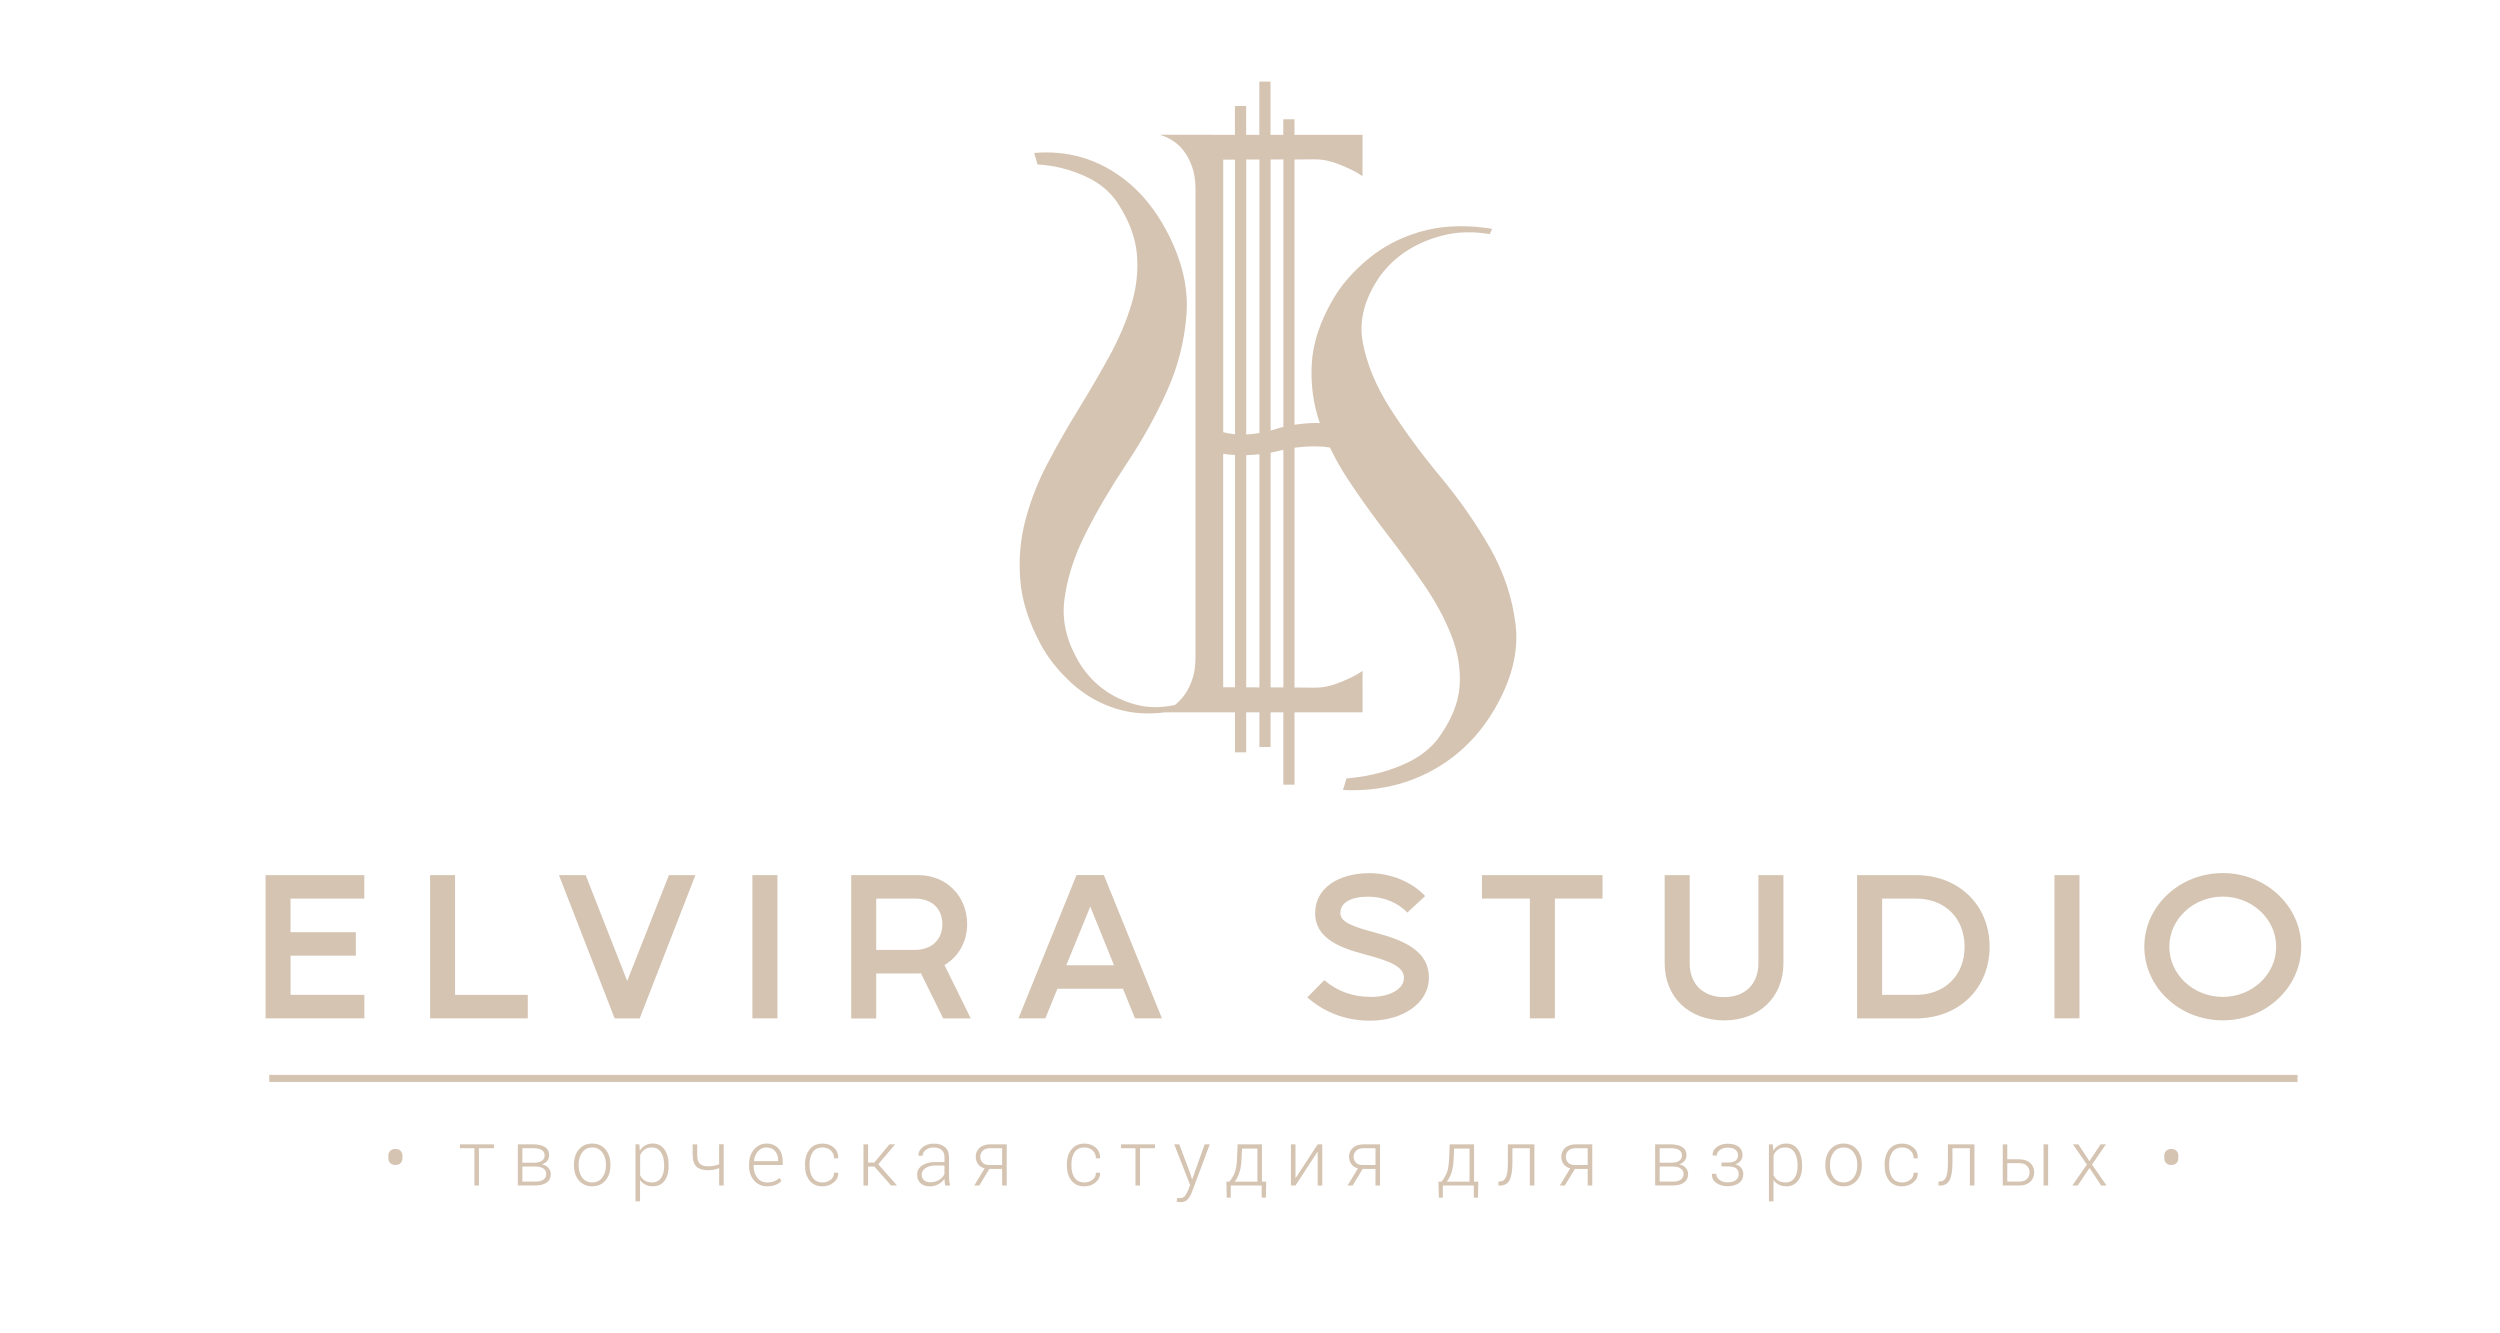 <?xml version="1.0" encoding="utf-8"?>
<!-- Generator: Adobe Illustrator 25.4.1, SVG Export Plug-In . SVG Version: 6.00 Build 0)  -->
<svg version="1.1" id="Слой_1" xmlns="http://www.w3.org/2000/svg" xmlns:xlink="http://www.w3.org/1999/xlink" x="0px" y="0px"
	width="150" height="80" viewBox="50 250 500 300" style="enable-background:new 50 250 500 300;" xml:space="preserve">
<style type="text/css">
	.st0{fill:#d5c4b2;}
</style>
<g>
	<g>
		<path class="st0" d="M78.5,479.13V446.9h22.22v5.28h-16.6v7.57h14.69v5.28H84.13v8.82h16.6v5.28H78.5z"/>
		<path class="st0" d="M121.14,446.9v26.95h16.36v5.28h-21.98V446.9H121.14z"/>
		<path class="st0" d="M144.51,446.9h6.01l9.35,23.82l9.39-23.82h5.96l-12.54,32.24h-5.63L144.51,446.9z"/>
		<path class="st0" d="M193.67,479.13h-5.63V446.9h5.63V479.13z"/>
		<path class="st0" d="M210.27,446.9h15.07c6.34,0,11.02,4.7,11.02,11.06c0,3.98-2,7.34-5.1,9.18l5.91,12h-6.2l-5.01-10.16
			c-0.33,0.05-0.67,0.05-1,0.05h-9.06v10.12h-5.63V446.9z M215.9,463.73h8.68c3.77,0,6.2-2.28,6.2-5.77c0-3.54-2.38-5.78-6.15-5.78
			h-8.73V463.73z"/>
		<path class="st0" d="M247.9,479.13l13.07-32.24h6.15l13.07,32.24h-6.06l-2.72-6.67h-14.74l-2.72,6.67H247.9z M269.4,467.18
			l-5.34-13.21l-5.39,13.21H269.4z"/>
		<path class="st0" d="M316.71,470.54c3,2.51,6.34,3.76,10.54,3.76c4.34,0,7.39-1.83,7.39-4.25c0-2.46-2.81-3.72-8.68-5.28
			c-5.58-1.48-11.3-3.54-11.3-9.31c0-5.68,5.25-9,12.3-9c4.67,0,9.49,1.97,12.45,5.15l-4.01,3.72c-2.24-2.33-5.44-3.58-8.82-3.58
			c-3.96,0-6.25,1.39-6.25,3.67c0,2.02,2.53,3,8.06,4.48c6.34,1.7,11.87,4.12,11.87,10.03c0,5.91-6.06,9.72-13.21,9.72
			c-5.68,0-10.35-1.92-14.16-5.24L316.71,470.54z"/>
		<path class="st0" d="M352.19,452.18v-5.28h27.13v5.28H368.6v26.95h-5.63v-26.95H352.19z"/>
		<path class="st0" d="M393.3,466.73V446.9h5.63v19.84c0,4.66,3,7.61,7.73,7.61c4.77,0,7.73-2.96,7.73-7.61V446.9h5.63v19.84
			c0,7.61-5.44,12.85-13.35,12.85C398.74,479.58,393.3,474.34,393.3,466.73z"/>
		<path class="st0" d="M436.6,446.9h13.21c9.63,0,16.6,6.72,16.6,16.12c0,9.4-6.92,16.12-16.6,16.12H436.6V446.9z M442.23,473.85
			h7.58c6.53,0,10.97-4.39,10.97-10.83c0-6.45-4.43-10.84-10.97-10.84h-7.58V473.85z"/>
		<path class="st0" d="M486.63,479.13H481V446.9h5.63V479.13z"/>
		<path class="st0" d="M501.22,463.01c0-9.13,7.92-16.57,17.65-16.57c9.73,0,17.65,7.43,17.65,16.57c0,9.13-7.92,16.57-17.65,16.57
			C509.14,479.58,501.22,472.15,501.22,463.01z M518.87,474.3c6.63,0,12.02-5.06,12.02-11.28c0-6.22-5.39-11.28-12.02-11.28
			c-6.63,0-12.02,5.06-12.02,11.28C506.85,469.24,512.24,474.3,518.87,474.3z"/>
	</g>
</g>
<g>
	<g>
		<path class="st0" d="M106.13,510.04c0-0.44,0.14-0.81,0.43-1.1c0.29-0.29,0.67-0.43,1.15-0.43c0.48,0,0.87,0.14,1.16,0.43
			c0.29,0.29,0.43,0.66,0.43,1.1v0.56c0,0.45-0.14,0.82-0.43,1.1c-0.29,0.28-0.67,0.42-1.15,0.42c-0.49,0-0.87-0.14-1.16-0.42
			c-0.29-0.28-0.43-0.65-0.43-1.1V510.04z"/>
		<path class="st0" d="M129.88,508.35h-3.37v8.39h-1.02v-8.39h-3.25v-0.87h7.65V508.35z"/>
		<path class="st0" d="M135.26,516.74v-9.27h3.4c1.15,0,2.05,0.21,2.69,0.62c0.64,0.41,0.96,1.03,0.96,1.85
			c0,0.47-0.15,0.89-0.43,1.25c-0.29,0.36-0.69,0.62-1.21,0.78c0.61,0.11,1.09,0.38,1.46,0.78c0.37,0.41,0.55,0.88,0.55,1.41
			c0,0.84-0.31,1.48-0.92,1.91c-0.61,0.44-1.45,0.66-2.51,0.66H135.26z M136.28,511.61h2.59c0.79-0.01,1.39-0.15,1.8-0.43
			s0.62-0.68,0.62-1.21c0-0.55-0.22-0.96-0.66-1.23c-0.44-0.26-1.1-0.4-1.97-0.4h-2.38V511.61z M136.28,512.48v3.38h2.97
			c0.77,0,1.36-0.15,1.78-0.44c0.42-0.3,0.63-0.72,0.63-1.28c0-0.51-0.21-0.91-0.64-1.22c-0.43-0.3-1.01-0.45-1.77-0.45H136.28z"/>
		<path class="st0" d="M147.9,511.97c0-1.36,0.37-2.48,1.12-3.36c0.75-0.87,1.74-1.31,2.97-1.31c1.24,0,2.23,0.44,2.98,1.31
			c0.75,0.87,1.12,1.99,1.12,3.36v0.28c0,1.37-0.37,2.49-1.12,3.36c-0.75,0.87-1.73,1.31-2.97,1.31c-1.24,0-2.24-0.44-2.99-1.31
			c-0.75-0.87-1.12-1.99-1.12-3.36V511.97z M148.93,512.25c0,1.07,0.27,1.97,0.81,2.7s1.3,1.1,2.27,1.1c0.95,0,1.7-0.37,2.25-1.1
			c0.55-0.73,0.82-1.63,0.82-2.7v-0.28c0-1.05-0.27-1.95-0.82-2.68c-0.55-0.74-1.3-1.1-2.26-1.1s-1.71,0.37-2.25,1.1
			c-0.54,0.74-0.81,1.63-0.81,2.68V512.25z"/>
		<path class="st0" d="M169.2,512.36c0,1.39-0.31,2.49-0.94,3.32c-0.63,0.83-1.49,1.24-2.59,1.24c-0.65,0-1.22-0.12-1.71-0.37
			c-0.49-0.25-0.89-0.6-1.2-1.05v4.8h-1.03v-12.83h0.86l0.13,1.44c0.31-0.51,0.71-0.91,1.2-1.19c0.49-0.28,1.06-0.42,1.72-0.42
			c1.11,0,1.98,0.44,2.61,1.33s0.94,2.07,0.94,3.55V512.36z M168.18,512.17c0-1.18-0.23-2.14-0.7-2.88
			c-0.47-0.74-1.15-1.11-2.05-1.11c-0.69,0-1.25,0.16-1.68,0.49c-0.43,0.33-0.76,0.76-0.97,1.28v4.46c0.23,0.51,0.57,0.91,1.01,1.2
			c0.44,0.29,1,0.44,1.66,0.44c0.9,0,1.58-0.34,2.04-1.01c0.46-0.67,0.7-1.57,0.7-2.68V512.17z"/>
		<path class="st0" d="M181.59,516.74h-1.03v-3.9c-0.39,0.14-0.8,0.26-1.22,0.34c-0.42,0.08-0.82,0.12-1.21,0.12
			c-1.19,0-2.08-0.27-2.66-0.8c-0.58-0.53-0.87-1.43-0.87-2.68v-2.35h1.02v2.35c0,0.97,0.2,1.65,0.59,2.03
			c0.4,0.38,1.04,0.57,1.92,0.57c0.41-0.01,0.83-0.05,1.25-0.13c0.42-0.08,0.81-0.19,1.17-0.32v-4.51h1.03V516.74z"/>
		<path class="st0" d="M191.33,516.92c-1.16,0-2.12-0.43-2.89-1.29c-0.77-0.86-1.15-1.94-1.15-3.25v-0.47c0-1.32,0.38-2.42,1.14-3.3
			c0.76-0.87,1.69-1.31,2.77-1.31c1.14,0,2.03,0.36,2.68,1.08c0.65,0.72,0.98,1.68,0.98,2.88v0.87h-6.54v0.25
			c0,1.04,0.28,1.92,0.83,2.62c0.55,0.7,1.28,1.05,2.18,1.05c0.64,0,1.18-0.09,1.64-0.27c0.45-0.18,0.84-0.43,1.16-0.76l0.44,0.7
			c-0.35,0.37-0.79,0.66-1.32,0.88C192.7,516.81,192.07,516.92,191.33,516.92z M191.2,508.18c-0.76,0-1.4,0.29-1.91,0.87
			c-0.51,0.58-0.81,1.3-0.9,2.17l0.02,0.04h5.43V511c0-0.8-0.24-1.48-0.71-2.02C192.66,508.45,192.01,508.18,191.2,508.18z"/>
		<path class="st0" d="M203.83,516.05c0.68,0,1.28-0.19,1.8-0.58c0.52-0.39,0.78-0.92,0.78-1.61h0.91l0.02,0.05
			c0.03,0.86-0.31,1.57-1.03,2.15c-0.71,0.58-1.54,0.87-2.48,0.87c-1.26,0-2.24-0.43-2.92-1.3c-0.69-0.86-1.03-1.98-1.03-3.34v-0.36
			c0-1.35,0.35-2.46,1.04-3.32c0.69-0.87,1.66-1.3,2.91-1.3c1.02,0,1.86,0.3,2.54,0.9c0.68,0.6,1,1.39,0.98,2.36l-0.02,0.05h-0.92
			c0-0.74-0.25-1.33-0.75-1.78c-0.5-0.44-1.11-0.66-1.84-0.66c-0.99,0-1.73,0.36-2.21,1.07c-0.48,0.71-0.71,1.6-0.71,2.68v0.36
			c0,1.1,0.24,2,0.71,2.7C202.09,515.69,202.83,516.05,203.83,516.05z"/>
		<path class="st0" d="M215.49,512.49h-1.42v4.25h-1.04v-9.27h1.04v4.11h1.4l3.4-4.11h1.23l0.02,0.04l-3.76,4.45l4.18,4.73
			l-0.02,0.04h-1.29L215.49,512.49z"/>
		<path class="st0" d="M231.45,516.74c-0.07-0.31-0.12-0.59-0.15-0.81c-0.03-0.23-0.04-0.46-0.04-0.69
			c-0.34,0.49-0.8,0.89-1.37,1.21c-0.57,0.32-1.21,0.48-1.93,0.48c-0.9,0-1.6-0.24-2.1-0.72c-0.5-0.48-0.75-1.12-0.75-1.93
			c0-0.86,0.37-1.54,1.11-2.05c0.74-0.51,1.74-0.77,2.99-0.77h2.05v-1.15c0-0.66-0.21-1.18-0.64-1.56
			c-0.42-0.38-1.02-0.57-1.78-0.57c-0.71,0-1.31,0.18-1.78,0.54c-0.47,0.36-0.71,0.8-0.71,1.32l-0.94-0.01l-0.02-0.05
			c-0.03-0.69,0.28-1.31,0.95-1.85c0.66-0.54,1.51-0.82,2.54-0.82c1.02,0,1.84,0.26,2.47,0.78c0.62,0.52,0.93,1.27,0.93,2.23v4.56
			c0,0.32,0.02,0.64,0.06,0.95c0.04,0.31,0.1,0.61,0.18,0.92H231.45z M228.08,516.01c0.74,0,1.39-0.17,1.95-0.52
			c0.57-0.34,0.97-0.79,1.22-1.32v-1.93h-2.06c-0.93,0-1.67,0.2-2.23,0.6c-0.56,0.4-0.84,0.89-0.84,1.48c0,0.5,0.17,0.91,0.52,1.23
			C226.99,515.85,227.47,516.01,228.08,516.01z"/>
		<path class="st0" d="M245.26,507.47v9.27h-1.03v-3.73h-2.88l-2.26,3.73h-1.13l2.33-3.86c-0.64-0.17-1.13-0.48-1.48-0.95
			c-0.35-0.47-0.52-1.03-0.52-1.69c0-0.81,0.29-1.47,0.88-1.99c0.59-0.52,1.4-0.78,2.44-0.78H245.26z M239.31,510.26
			c0,0.52,0.17,0.97,0.51,1.33c0.34,0.36,0.84,0.54,1.52,0.54h2.89v-3.79h-2.62c-0.76,0-1.34,0.19-1.72,0.55
			C239.51,509.27,239.31,509.72,239.31,510.26z"/>
		<path class="st0" d="M262.75,516.05c0.68,0,1.28-0.19,1.8-0.58c0.52-0.39,0.78-0.92,0.78-1.61h0.91l0.02,0.05
			c0.03,0.86-0.31,1.57-1.03,2.15c-0.71,0.58-1.54,0.87-2.48,0.87c-1.26,0-2.24-0.43-2.92-1.3c-0.69-0.86-1.03-1.98-1.03-3.34v-0.36
			c0-1.35,0.35-2.46,1.04-3.32c0.69-0.87,1.66-1.3,2.91-1.3c1.02,0,1.86,0.3,2.54,0.9c0.68,0.6,1,1.39,0.98,2.36l-0.02,0.05h-0.92
			c0-0.74-0.25-1.33-0.75-1.78c-0.5-0.44-1.11-0.66-1.84-0.66c-0.99,0-1.73,0.36-2.21,1.07c-0.48,0.71-0.71,1.6-0.71,2.68v0.36
			c0,1.1,0.24,2,0.71,2.7C261.01,515.69,261.75,516.05,262.75,516.05z"/>
		<path class="st0" d="M278.62,508.35h-3.37v8.39h-1.02v-8.39h-3.25v-0.87h7.65V508.35z"/>
		<path class="st0" d="M286.62,514.23l0.33,1.11H287l2.8-7.86h1.15l-4.02,10.75c-0.24,0.63-0.55,1.16-0.93,1.6
			c-0.38,0.44-0.94,0.66-1.68,0.66c-0.12,0-0.27-0.01-0.44-0.04c-0.17-0.03-0.3-0.05-0.38-0.08l0.12-0.86
			c0.07,0.01,0.18,0.02,0.33,0.04c0.15,0.01,0.26,0.02,0.33,0.02c0.45,0,0.8-0.16,1.07-0.47c0.27-0.32,0.5-0.72,0.69-1.22l0.49-1.25
			l-3.58-9.15h1.14L286.62,514.23z"/>
		<path class="st0" d="M295.37,515.87c0.49-0.62,0.88-1.26,1.17-1.94c0.29-0.68,0.47-1.71,0.53-3.11l0.15-3.34h5.47v8.39h0.96
			l-0.08,3.6h-0.94v-2.72h-6.96v2.72h-0.9l-0.08-3.6H295.37z M298.09,510.82c-0.05,1.21-0.21,2.22-0.49,3.04
			c-0.27,0.81-0.63,1.49-1.05,2.01h5.12v-7.43h-3.47L298.09,510.82z"/>
		<path class="st0" d="M315.23,507.47h1.03v9.27h-1.03v-7.56l-0.05-0.02l-4.95,7.58h-1.02v-9.27h1.02v7.56l0.05,0.02L315.23,507.47z
			"/>
		<path class="st0" d="M329.26,507.47v9.27h-1.03v-3.73h-2.88l-2.26,3.73h-1.13l2.33-3.86c-0.64-0.17-1.13-0.48-1.48-0.95
			c-0.35-0.47-0.52-1.03-0.52-1.69c0-0.81,0.29-1.47,0.88-1.99c0.59-0.52,1.4-0.78,2.44-0.78H329.26z M323.32,510.26
			c0,0.52,0.17,0.97,0.51,1.33c0.34,0.36,0.84,0.54,1.52,0.54h2.89v-3.79h-2.62c-0.76,0-1.34,0.19-1.72,0.55
			C323.51,509.27,323.32,509.72,323.32,510.26z"/>
		<path class="st0" d="M343.09,515.87c0.49-0.62,0.88-1.26,1.17-1.94c0.29-0.68,0.47-1.71,0.53-3.11l0.15-3.34h5.47v8.39h0.96
			l-0.08,3.6h-0.94v-2.72h-6.96v2.72h-0.9l-0.08-3.6H343.09z M345.82,510.82c-0.05,1.21-0.21,2.22-0.49,3.04
			c-0.27,0.81-0.63,1.49-1.05,2.01h5.12v-7.43h-3.47L345.82,510.82z"/>
		<path class="st0" d="M363.99,507.47v9.27h-1.03v-8.39h-3.92v3.22c0,1.82-0.21,3.14-0.64,3.95c-0.43,0.82-1.14,1.23-2.14,1.23
			h-0.37l0.02-0.92l0.32-0.01c0.63,0,1.08-0.31,1.37-0.95c0.28-0.63,0.42-1.73,0.42-3.3v-4.09H363.99z"/>
		<path class="st0" d="M377.01,507.47v9.27h-1.03v-3.73h-2.88l-2.26,3.73h-1.13l2.33-3.86c-0.64-0.17-1.13-0.48-1.48-0.95
			c-0.35-0.47-0.52-1.03-0.52-1.69c0-0.81,0.29-1.47,0.88-1.99c0.59-0.52,1.4-0.78,2.44-0.78H377.01z M371.06,510.26
			c0,0.52,0.17,0.97,0.51,1.33c0.34,0.36,0.84,0.54,1.52,0.54h2.89v-3.79h-2.62c-0.76,0-1.34,0.19-1.72,0.55
			C371.25,509.27,371.06,509.72,371.06,510.26z"/>
		<path class="st0" d="M391.16,516.74v-9.27h3.4c1.15,0,2.05,0.21,2.69,0.62c0.64,0.41,0.96,1.03,0.96,1.85
			c0,0.47-0.15,0.89-0.43,1.25c-0.29,0.36-0.69,0.62-1.21,0.78c0.61,0.11,1.09,0.38,1.46,0.78c0.37,0.41,0.55,0.88,0.55,1.41
			c0,0.84-0.31,1.48-0.92,1.91c-0.61,0.44-1.45,0.66-2.51,0.66H391.16z M392.18,511.61h2.59c0.79-0.01,1.39-0.15,1.8-0.43
			s0.62-0.68,0.62-1.21c0-0.55-0.22-0.96-0.66-1.23c-0.44-0.26-1.1-0.4-1.97-0.4h-2.38V511.61z M392.18,512.48v3.38h2.97
			c0.77,0,1.36-0.15,1.78-0.44c0.42-0.3,0.63-0.72,0.63-1.28c0-0.51-0.21-0.91-0.64-1.22c-0.43-0.3-1.01-0.45-1.77-0.45H392.18z"/>
		<path class="st0" d="M410.82,509.93c0,0.45-0.14,0.85-0.42,1.21c-0.28,0.36-0.68,0.63-1.19,0.83c0.59,0.17,1.03,0.44,1.33,0.82
			c0.3,0.37,0.45,0.84,0.45,1.4c0,0.85-0.32,1.51-0.97,1.99c-0.65,0.48-1.5,0.72-2.57,0.72c-0.96,0-1.79-0.24-2.5-0.71
			c-0.71-0.48-1.05-1.16-1.02-2.04l0.02-0.05h0.95c0,0.54,0.24,1,0.73,1.37c0.49,0.37,1.1,0.56,1.83,0.56c0.8,0,1.42-0.17,1.85-0.5
			c0.43-0.33,0.65-0.78,0.65-1.33c0-0.61-0.2-1.06-0.6-1.34s-1.02-0.42-1.86-0.42h-1.41v-0.87h1.41c0.81,0,1.4-0.14,1.76-0.42
			c0.36-0.28,0.54-0.69,0.54-1.21c0-0.51-0.19-0.92-0.57-1.24c-0.38-0.32-0.97-0.48-1.76-0.48c-0.67,0-1.24,0.17-1.71,0.5
			c-0.47,0.33-0.71,0.76-0.71,1.27h-0.94l-0.02-0.05c-0.03-0.76,0.28-1.38,0.95-1.87c0.67-0.49,1.47-0.73,2.42-0.73
			c1.06,0,1.88,0.22,2.48,0.67S410.82,509.1,410.82,509.93z"/>
		<path class="st0" d="M424.23,512.36c0,1.39-0.31,2.49-0.94,3.32c-0.63,0.83-1.49,1.24-2.59,1.24c-0.65,0-1.22-0.12-1.71-0.37
			c-0.49-0.25-0.89-0.6-1.2-1.05v4.8h-1.03v-12.83h0.86l0.13,1.44c0.31-0.51,0.71-0.91,1.2-1.19c0.49-0.28,1.06-0.42,1.72-0.42
			c1.11,0,1.98,0.44,2.61,1.33s0.94,2.07,0.94,3.55V512.36z M423.2,512.17c0-1.18-0.23-2.14-0.7-2.88
			c-0.47-0.74-1.15-1.11-2.05-1.11c-0.69,0-1.25,0.16-1.68,0.49c-0.43,0.33-0.76,0.76-0.97,1.28v4.46c0.23,0.51,0.57,0.91,1.01,1.2
			c0.44,0.29,1,0.44,1.66,0.44c0.9,0,1.58-0.34,2.04-1.01c0.46-0.67,0.7-1.57,0.7-2.68V512.17z"/>
		<path class="st0" d="M429.46,511.97c0-1.36,0.37-2.48,1.12-3.36c0.75-0.87,1.74-1.31,2.97-1.31c1.24,0,2.23,0.44,2.98,1.31
			c0.75,0.87,1.12,1.99,1.12,3.36v0.28c0,1.37-0.37,2.49-1.12,3.36c-0.75,0.87-1.73,1.31-2.97,1.31c-1.24,0-2.24-0.44-2.99-1.31
			c-0.75-0.87-1.12-1.99-1.12-3.36V511.97z M430.49,512.25c0,1.07,0.27,1.97,0.81,2.7c0.54,0.73,1.3,1.1,2.27,1.1
			c0.95,0,1.7-0.37,2.25-1.1c0.55-0.73,0.82-1.63,0.82-2.7v-0.28c0-1.05-0.27-1.95-0.82-2.68c-0.55-0.74-1.3-1.1-2.26-1.1
			c-0.96,0-1.71,0.37-2.25,1.1c-0.54,0.74-0.81,1.63-0.81,2.68V512.25z"/>
		<path class="st0" d="M446.74,516.05c0.68,0,1.28-0.19,1.8-0.58s0.78-0.92,0.78-1.61h0.91l0.02,0.05c0.03,0.86-0.31,1.57-1.03,2.15
			c-0.71,0.58-1.54,0.87-2.48,0.87c-1.26,0-2.24-0.43-2.92-1.3c-0.69-0.86-1.03-1.98-1.03-3.34v-0.36c0-1.35,0.35-2.46,1.04-3.32
			c0.69-0.87,1.66-1.3,2.91-1.3c1.02,0,1.86,0.3,2.54,0.9c0.68,0.6,1,1.39,0.98,2.36l-0.02,0.05h-0.92c0-0.74-0.25-1.33-0.75-1.78
			c-0.5-0.44-1.11-0.66-1.84-0.66c-0.99,0-1.73,0.36-2.21,1.07c-0.48,0.71-0.71,1.6-0.71,2.68v0.36c0,1.1,0.24,2,0.71,2.7
			C444.99,515.69,445.73,516.05,446.74,516.05z"/>
		<path class="st0" d="M463,507.47v9.27h-1.03v-8.39h-3.92v3.22c0,1.82-0.21,3.14-0.64,3.95c-0.43,0.82-1.14,1.23-2.14,1.23h-0.37
			l0.02-0.92l0.32-0.01c0.63,0,1.08-0.31,1.37-0.95c0.28-0.63,0.42-1.73,0.42-3.3v-4.09H463z"/>
		<path class="st0" d="M470.39,510.84h2.65c1.07,0,1.9,0.27,2.5,0.82c0.6,0.55,0.9,1.25,0.9,2.12c0,0.87-0.3,1.59-0.9,2.14
			c-0.6,0.55-1.43,0.83-2.5,0.83h-3.67v-9.27h1.02V510.84z M470.39,511.71v4.15h2.65c0.79,0,1.39-0.2,1.78-0.59
			c0.39-0.4,0.59-0.89,0.59-1.48c0-0.57-0.2-1.06-0.59-1.47c-0.39-0.41-0.98-0.61-1.77-0.61H470.39z M479.58,516.74h-1.03v-9.27
			h1.03V516.74z"/>
		<path class="st0" d="M488.87,511.26l2.51-3.79h1.21l-3.14,4.55l3.27,4.72h-1.2l-2.64-3.95l-2.64,3.95h-1.22l3.28-4.72l-3.14-4.55
			h1.21L488.87,511.26z"/>
		<path class="st0" d="M505.71,510.04c0-0.44,0.14-0.81,0.43-1.1c0.29-0.29,0.67-0.43,1.15-0.43c0.48,0,0.87,0.14,1.16,0.43
			c0.29,0.29,0.43,0.66,0.43,1.1v0.56c0,0.45-0.14,0.82-0.43,1.1c-0.29,0.28-0.67,0.42-1.15,0.42c-0.49,0-0.87-0.14-1.16-0.42
			c-0.29-0.28-0.43-0.65-0.43-1.1V510.04z"/>
	</g>
</g>
<g>
	<g>
		<g>
			<rect x="79.33" y="491.85" class="st0" width="456.36" height="1.59"/>
		</g>
	</g>
</g>
<path class="st0" d="M359.76,390.56c-0.72-6.02-2.63-11.77-5.74-17.25c-3.12-5.48-6.82-10.8-11.12-15.98
	c-4.3-5.17-8.06-10.28-11.29-15.32c-3.23-5.04-5.3-10.03-6.23-14.95c-0.93-4.92,0.38-9.93,3.94-15.03c3.35-4.5,8.06-7.53,14.13-9.07
	c3.25-0.83,6.75-0.91,10.49-0.28c0.17-0.4,0.35-0.79,0.54-1.17c-0.55-0.1-1.09-0.2-1.63-0.26c-5.34-0.68-10.22-0.38-14.64,0.92
	c-4.42,1.29-8.3,3.33-11.65,6.11c-3.35,2.78-5.96,5.78-7.84,8.99c-2.94,5.03-4.55,9.87-4.82,14.52c-0.28,4.64,0.33,9.1,1.81,13.41
	c-0.3-0.01-0.6-0.04-0.89-0.03c-1.66,0.02-3.26,0.16-4.81,0.4v-59.68l3.37-0.03c1.42-0.04,2.79,0,4.14,0.32
	c1.34,0.32,2.68,0.81,3.94,1.38c1.3,0.56,2.55,1.18,3.7,1.98c0.02,0.01,0.04,0.02,0.06,0.02c0.05,0,0.1-0.05,0.1-0.1l-0.01-3.88
	h0.01v-5.24h-15.31v-3.51h-2.52v3.51h-2.87v-11.98h-2.52v11.98h-2.97v-6.49h-2.52v6.49h-5.04v-0.02h-11.87
	c0.86,0.25,1.77,0.65,2.72,1.21c0.95,0.56,1.81,1.33,2.59,2.32c0.78,0.99,1.43,2.2,1.94,3.63c0.52,1.43,0.78,3.13,0.78,5.11v105.42
	c0,1.98-0.28,3.72-0.84,5.21c-0.56,1.49-1.25,2.73-2.07,3.72c-0.55,0.66-1.13,1.22-1.73,1.68c-3.08,0.67-5.99,0.66-8.7-0.06
	c-5.23-1.39-9.35-4.29-12.34-8.71c-3.19-5.01-4.46-9.98-3.81-14.93c0.64-4.94,2.27-9.98,4.88-15.1c2.6-5.12,5.67-10.32,9.19-15.6
	c3.52-5.28,6.53-10.69,9.02-16.25c2.5-5.56,3.96-11.35,4.39-17.39c0.43-6.03-1.1-12.32-4.61-18.85c-2.32-4.32-5.12-7.85-8.4-10.59
	c-3.28-2.74-6.83-4.66-10.66-5.76c-3.4-0.97-6.94-1.29-10.62-0.96c0.27,0.84,0.52,1.7,0.75,2.58c0.95,0.06,1.9,0.15,2.86,0.3
	c2.99,0.46,5.84,1.36,8.54,2.68c2.71,1.33,4.87,3.16,6.5,5.49c2.62,3.95,4.11,7.82,4.46,11.6c0.35,3.78-0.06,7.59-1.23,11.45
	c-1.17,3.86-2.82,7.74-4.96,11.64c-2.14,3.9-4.44,7.85-6.9,11.85c-2.47,4-4.79,8.07-6.98,12.23c-2.19,4.16-3.86,8.42-5,12.77
	c-1.15,4.36-1.54,8.85-1.16,13.49c0.37,4.64,1.89,9.43,4.55,14.39c1.7,3.16,4.02,6.09,6.96,8.78c2.94,2.69,6.32,4.63,10.13,5.81
	c3.36,1.04,7.01,1.3,10.95,0.79h8.86v0h6.86v9.01h2.52v-9.01h2.97v7.81h2.52v-7.81h2.87v16.28h2.52v-16.28h15.31V405h-0.01
	l0.01-3.88c0-0.05-0.04-0.1-0.1-0.1c-0.02,0-0.04,0.01-0.06,0.02c-1.16,0.8-2.4,1.42-3.7,1.98c-1.27,0.57-2.6,1.06-3.94,1.38
	c-1.36,0.32-2.73,0.36-4.14,0.32l-3.37-0.03v-53.94c0.18-0.03,0.36-0.06,0.54-0.08c1.95-0.23,3.88-0.29,5.7-0.18
	c0.56,0.04,1.14,0.12,1.74,0.21c1.15,2.42,2.48,4.8,4.03,7.15c2.7,4.09,5.57,8.1,8.59,12.02c3.02,3.92,5.85,7.8,8.49,11.64
	c2.64,3.84,4.7,7.67,6.21,11.49c1.5,3.82,2.11,7.62,1.84,11.41c-0.28,3.79-1.88,7.7-4.81,11.73c-1.82,2.38-4.3,4.27-7.41,5.68
	c-3.12,1.41-6.42,2.38-9.9,2.93c-1.12,0.18-2.23,0.29-3.34,0.39c-0.24,0.88-0.5,1.75-0.79,2.6c4.31,0.22,8.44-0.2,12.39-1.28
	c4.44-1.21,8.53-3.23,12.27-6.07c3.74-2.84,6.89-6.45,9.46-10.84C358.9,402.9,360.48,396.57,359.76,390.56z M296.63,347.71
	c-0.9-0.08-1.79-0.24-2.66-0.46v-61.32l2.66-0.01V347.71z M293.97,352.09c0.35,0.07,0.71,0.13,1.07,0.17l0.5,0.03
	c0.38,0.04,0.74,0.06,1.09,0.08v52.27l-2.66-0.01V352.09z M299.15,352.42c0.53-0.02,1.07-0.04,1.67-0.09
	c0.43-0.03,0.87-0.08,1.3-0.13v52.46l-2.97-0.01V352.42z M299.53,347.74c-0.13,0.01-0.25,0-0.38,0.01v-61.85l2.97-0.01v61.53
	C301.25,347.57,300.39,347.69,299.53,347.74z M304.64,404.66v-52.81c0.02,0,0.05-0.01,0.07-0.01c0.7-0.13,1.39-0.3,2.08-0.47
	c0.24-0.06,0.48-0.12,0.72-0.17v53.47L304.64,404.66z M306.55,346.3c-0.65,0.22-1.28,0.41-1.91,0.58v-61l2.87-0.01v60.18
	C307.19,346.14,306.86,346.21,306.55,346.3z"/>
</svg>
